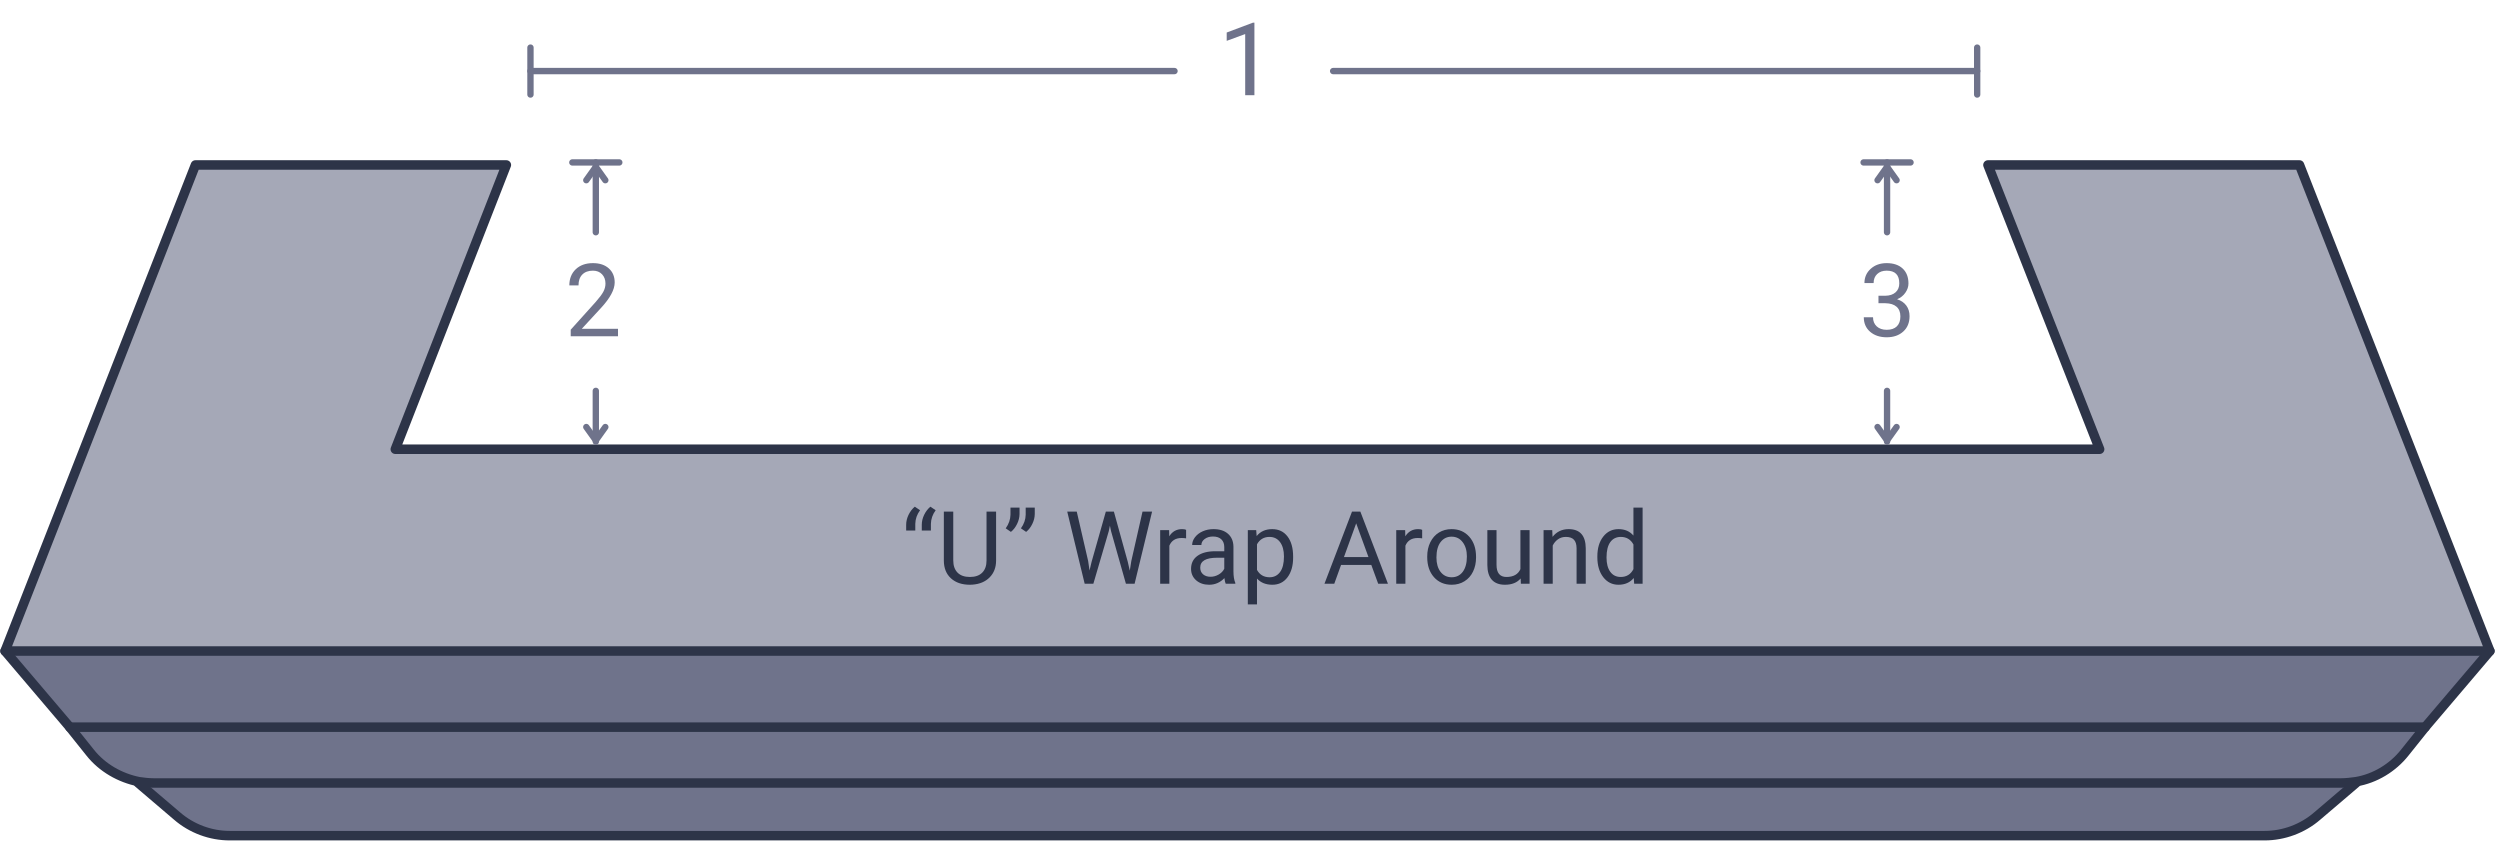 <svg width="394" height="133" viewBox="0 0 394 133" fill="none" xmlns="http://www.w3.org/2000/svg">
<path d="M362.401 26L392.401 102.6H0.801L30.801 26H79.801L62.301 70.8H330.901L313.301 26H362.401Z" fill="#A5A8B7"/>
<path d="M392.401 102.6L382.201 114.6H11.001L0.801 102.6H392.401Z" fill="#6F738B"/>
<path d="M382.2 114.6L379 118.6C377.1 121 374.3 122.7 371.3 123.2C370.5 123.3 369.8 123.4 369 123.4H24.2C23.4 123.4 22.6 123.3 21.9 123.2C18.9 122.6 16.1 121 14.2 118.6L11 114.6H382.2Z" fill="#6F738B"/>
<path d="M369.001 123.4C369.801 123.4 370.601 123.3 371.301 123.2V123.4L365.201 128.6C362.901 130.6 359.901 131.7 356.901 131.7H228.301H197.401H36.201C33.201 131.7 30.201 130.6 27.901 128.6L21.801 123.4V123.2C22.601 123.3 23.301 123.4 24.101 123.4H369.001Z" fill="#6F738B"/>
<path d="M392.401 102.6H0.801L30.801 26H79.801L62.301 70.8H330.901L313.301 26H362.401L392.401 102.6Z" stroke="#2D3448" stroke-width="1.5" stroke-miterlimit="10" stroke-linecap="round" stroke-linejoin="round"/>
<path d="M21.801 123.4L27.901 128.6C30.201 130.6 33.201 131.7 36.201 131.7H197.401H228.301H356.901C359.901 131.7 362.901 130.6 365.201 128.6L371.301 123.4" stroke="#2D3448" stroke-width="1.5" stroke-miterlimit="10" stroke-linecap="round" stroke-linejoin="round"/>
<path d="M11.001 114.6L0.801 102.6" stroke="#2D3448" stroke-width="1.5" stroke-miterlimit="10" stroke-linecap="round" stroke-linejoin="round"/>
<path d="M392.401 102.6L382.201 114.6" stroke="#2D3448" stroke-width="1.5" stroke-miterlimit="10" stroke-linecap="round" stroke-linejoin="round"/>
<path d="M382.2 114.6L379 118.6C377.1 121 374.3 122.7 371.3 123.2C370.5 123.3 369.8 123.4 369 123.4H24.2C23.4 123.4 22.6 123.3 21.9 123.2C18.9 122.6 16.1 121 14.2 118.6L11 114.6H382.2Z" stroke="#2D3448" stroke-width="1.5" stroke-miterlimit="10" stroke-linecap="round" stroke-linejoin="round"/>
<path d="M311.602 14.9V7.5" stroke="#6F738B" stroke-miterlimit="10" stroke-linecap="round" stroke-linejoin="round"/>
<path d="M83.602 7.5V14.9" stroke="#6F738B" stroke-miterlimit="10" stroke-linecap="round" stroke-linejoin="round"/>
<path d="M83.602 11.2H84.402H101.602H185.102" stroke="#6F738B" stroke-miterlimit="10" stroke-linecap="round" stroke-linejoin="round"/>
<path d="M210.102 11.2H293.602H311.502H311.602" stroke="#6F738B" stroke-miterlimit="10" stroke-linecap="round" stroke-linejoin="round"/>
<path d="M97.601 25.6H90.201" stroke="#6F738B" stroke-miterlimit="10" stroke-linecap="round" stroke-linejoin="round"/>
<path d="M93.9 25.6V26.3V36.6" stroke="#6F738B" stroke-miterlimit="10" stroke-linecap="round" stroke-linejoin="round"/>
<path d="M93.9 61.6V69.4V69.6" stroke="#6F738B" stroke-miterlimit="10" stroke-linecap="round" stroke-linejoin="round"/>
<path d="M92.4 28.4L93.9 26.3L95.4 28.4" stroke="#6F738B" stroke-miterlimit="10" stroke-linecap="round" stroke-linejoin="round"/>
<path d="M92.4 67.3L93.9 69.4L95.4 67.3" stroke="#6F738B" stroke-miterlimit="10" stroke-linecap="round" stroke-linejoin="round"/>
<path d="M301.101 25.6H293.701" stroke="#6F738B" stroke-miterlimit="10" stroke-linecap="round" stroke-linejoin="round"/>
<path d="M297.4 25.6V26.3V36.6" stroke="#6F738B" stroke-miterlimit="10" stroke-linecap="round" stroke-linejoin="round"/>
<path d="M297.4 61.6V69.4V69.6" stroke="#6F738B" stroke-miterlimit="10" stroke-linecap="round" stroke-linejoin="round"/>
<path d="M295.9 28.4L297.4 26.3L298.9 28.4" stroke="#6F738B" stroke-miterlimit="10" stroke-linecap="round" stroke-linejoin="round"/>
<path d="M295.9 67.3L297.4 69.4L298.9 67.3" stroke="#6F738B" stroke-miterlimit="10" stroke-linecap="round" stroke-linejoin="round"/>
<path d="M197.695 15H196.242V5.367L193.328 6.438V5.125L197.469 3.57H197.695V15Z" fill="#6F738B"/>
<path d="M97.398 53H89.945V51.961L93.883 47.586C94.466 46.925 94.867 46.388 95.086 45.977C95.31 45.56 95.422 45.13 95.422 44.688C95.422 44.094 95.242 43.607 94.883 43.227C94.523 42.846 94.044 42.656 93.445 42.656C92.727 42.656 92.167 42.862 91.766 43.273C91.37 43.68 91.172 44.247 91.172 44.977H89.727C89.727 43.93 90.062 43.083 90.734 42.438C91.412 41.792 92.315 41.469 93.445 41.469C94.503 41.469 95.338 41.747 95.953 42.305C96.568 42.857 96.875 43.594 96.875 44.516C96.875 45.635 96.162 46.969 94.734 48.516L91.688 51.82H97.398V53Z" fill="#6F738B"/>
<path d="M296.047 46.609H297.133C297.815 46.599 298.352 46.419 298.742 46.07C299.133 45.721 299.328 45.25 299.328 44.656C299.328 43.323 298.664 42.656 297.336 42.656C296.711 42.656 296.211 42.836 295.836 43.195C295.466 43.55 295.281 44.021 295.281 44.609H293.836C293.836 43.708 294.164 42.961 294.82 42.367C295.482 41.768 296.32 41.469 297.336 41.469C298.409 41.469 299.25 41.753 299.859 42.32C300.469 42.888 300.773 43.677 300.773 44.688C300.773 45.182 300.612 45.661 300.289 46.125C299.971 46.589 299.536 46.935 298.984 47.164C299.609 47.362 300.091 47.69 300.43 48.148C300.773 48.607 300.945 49.167 300.945 49.828C300.945 50.849 300.612 51.659 299.945 52.258C299.279 52.857 298.411 53.156 297.344 53.156C296.276 53.156 295.406 52.867 294.734 52.289C294.068 51.711 293.734 50.948 293.734 50H295.188C295.188 50.599 295.383 51.078 295.773 51.438C296.164 51.797 296.688 51.977 297.344 51.977C298.042 51.977 298.576 51.794 298.945 51.43C299.315 51.065 299.5 50.542 299.5 49.859C299.5 49.198 299.297 48.69 298.891 48.336C298.484 47.982 297.898 47.8 297.133 47.789H296.047V46.609Z" fill="#6F738B"/>
<path d="M144.172 79.852L145 80.414C144.516 81.076 144.266 81.789 144.25 82.555V83.617H142.812V82.711C142.812 82.18 142.938 81.654 143.188 81.133C143.443 80.612 143.771 80.185 144.172 79.852ZM146.633 79.852L147.461 80.414C146.977 81.076 146.727 81.789 146.711 82.555V83.617H145.273V82.711C145.273 82.18 145.398 81.654 145.648 81.133C145.904 80.612 146.232 80.185 146.633 79.852ZM156.984 80.625V88.359C156.979 89.432 156.641 90.31 155.969 90.992C155.302 91.674 154.396 92.057 153.25 92.141L152.852 92.156C151.607 92.156 150.615 91.82 149.875 91.148C149.135 90.477 148.76 89.552 148.75 88.375V80.625H150.234V88.328C150.234 89.151 150.461 89.792 150.914 90.25C151.367 90.703 152.013 90.93 152.852 90.93C153.701 90.93 154.349 90.703 154.797 90.25C155.25 89.797 155.477 89.159 155.477 88.336V80.625H156.984ZM159.32 83.828L158.5 83.266C158.984 82.588 159.234 81.875 159.25 81.125V80H160.68V81.016C160.674 81.537 160.544 82.057 160.289 82.578C160.039 83.094 159.716 83.51 159.32 83.828ZM161.719 83.828L160.898 83.266C161.383 82.588 161.633 81.875 161.648 81.125V80H163.078V81.016C163.073 81.537 162.943 82.057 162.688 82.578C162.438 83.094 162.115 83.51 161.719 83.828ZM171.492 88.414L171.711 89.914L172.031 88.562L174.281 80.625H175.547L177.742 88.562L178.055 89.938L178.297 88.406L180.062 80.625H181.57L178.812 92H177.445L175.102 83.711L174.922 82.844L174.742 83.711L172.312 92H170.945L168.195 80.625H169.695L171.492 88.414ZM186.93 84.844C186.711 84.807 186.474 84.789 186.219 84.789C185.271 84.789 184.628 85.193 184.289 86V92H182.844V83.547H184.25L184.273 84.523C184.747 83.768 185.419 83.391 186.289 83.391C186.57 83.391 186.784 83.427 186.93 83.5V84.844ZM193.172 92C193.089 91.833 193.021 91.537 192.969 91.109C192.297 91.807 191.495 92.156 190.562 92.156C189.729 92.156 189.044 91.922 188.508 91.453C187.977 90.979 187.711 90.38 187.711 89.656C187.711 88.776 188.044 88.094 188.711 87.609C189.383 87.12 190.326 86.875 191.539 86.875H192.945V86.211C192.945 85.706 192.794 85.305 192.492 85.008C192.19 84.706 191.745 84.555 191.156 84.555C190.641 84.555 190.208 84.685 189.859 84.945C189.51 85.206 189.336 85.521 189.336 85.891H187.883C187.883 85.469 188.031 85.062 188.328 84.672C188.63 84.276 189.036 83.963 189.547 83.734C190.062 83.505 190.628 83.391 191.242 83.391C192.216 83.391 192.979 83.635 193.531 84.125C194.083 84.609 194.37 85.279 194.391 86.133V90.023C194.391 90.799 194.49 91.417 194.688 91.875V92H193.172ZM190.773 90.898C191.227 90.898 191.656 90.781 192.062 90.547C192.469 90.312 192.763 90.008 192.945 89.633V87.898H191.812C190.042 87.898 189.156 88.417 189.156 89.453C189.156 89.906 189.307 90.26 189.609 90.516C189.911 90.771 190.299 90.898 190.773 90.898ZM203.797 87.867C203.797 89.154 203.503 90.19 202.914 90.977C202.326 91.763 201.529 92.156 200.523 92.156C199.497 92.156 198.69 91.831 198.102 91.18V95.25H196.656V83.547H197.977L198.047 84.484C198.635 83.755 199.453 83.391 200.5 83.391C201.516 83.391 202.318 83.773 202.906 84.539C203.5 85.305 203.797 86.37 203.797 87.734V87.867ZM202.352 87.703C202.352 86.75 202.148 85.997 201.742 85.445C201.336 84.893 200.779 84.617 200.07 84.617C199.195 84.617 198.539 85.005 198.102 85.781V89.82C198.534 90.591 199.195 90.977 200.086 90.977C200.779 90.977 201.328 90.703 201.734 90.156C202.146 89.604 202.352 88.787 202.352 87.703ZM216.117 89.031H211.352L210.281 92H208.734L213.078 80.625H214.391L218.742 92H217.203L216.117 89.031ZM211.805 87.797H215.672L213.734 82.477L211.805 87.797ZM224.133 84.844C223.914 84.807 223.677 84.789 223.422 84.789C222.474 84.789 221.831 85.193 221.492 86V92H220.047V83.547H221.453L221.477 84.523C221.951 83.768 222.622 83.391 223.492 83.391C223.773 83.391 223.987 83.427 224.133 83.5V84.844ZM224.93 87.695C224.93 86.867 225.091 86.122 225.414 85.461C225.742 84.799 226.195 84.289 226.773 83.93C227.357 83.57 228.021 83.391 228.766 83.391C229.917 83.391 230.846 83.789 231.555 84.586C232.268 85.383 232.625 86.443 232.625 87.766V87.867C232.625 88.69 232.466 89.43 232.148 90.086C231.836 90.737 231.385 91.245 230.797 91.609C230.214 91.974 229.542 92.156 228.781 92.156C227.635 92.156 226.706 91.758 225.992 90.961C225.284 90.164 224.93 89.109 224.93 87.797V87.695ZM226.383 87.867C226.383 88.805 226.599 89.557 227.031 90.125C227.469 90.693 228.052 90.977 228.781 90.977C229.516 90.977 230.099 90.69 230.531 90.117C230.964 89.539 231.18 88.732 231.18 87.695C231.18 86.768 230.958 86.018 230.516 85.445C230.078 84.867 229.495 84.578 228.766 84.578C228.052 84.578 227.477 84.862 227.039 85.43C226.602 85.997 226.383 86.81 226.383 87.867ZM239.656 91.164C239.094 91.826 238.268 92.156 237.18 92.156C236.279 92.156 235.591 91.896 235.117 91.375C234.648 90.849 234.411 90.073 234.406 89.047V83.547H235.852V89.008C235.852 90.289 236.372 90.93 237.414 90.93C238.518 90.93 239.253 90.518 239.617 89.695V83.547H241.062V92H239.688L239.656 91.164ZM244.633 83.547L244.68 84.609C245.326 83.797 246.169 83.391 247.211 83.391C248.997 83.391 249.898 84.398 249.914 86.414V92H248.469V86.406C248.464 85.797 248.323 85.346 248.047 85.055C247.776 84.763 247.352 84.617 246.773 84.617C246.305 84.617 245.893 84.742 245.539 84.992C245.185 85.242 244.909 85.57 244.711 85.977V92H243.266V83.547H244.633ZM251.742 87.703C251.742 86.406 252.049 85.365 252.664 84.578C253.279 83.787 254.083 83.391 255.078 83.391C256.068 83.391 256.852 83.729 257.43 84.406V80H258.875V92H257.547L257.477 91.094C256.898 91.802 256.094 92.156 255.062 92.156C254.083 92.156 253.284 91.755 252.664 90.953C252.049 90.151 251.742 89.104 251.742 87.812V87.703ZM253.188 87.867C253.188 88.826 253.385 89.576 253.781 90.117C254.177 90.659 254.724 90.93 255.422 90.93C256.339 90.93 257.008 90.518 257.43 89.695V85.812C256.997 85.016 256.333 84.617 255.438 84.617C254.729 84.617 254.177 84.891 253.781 85.438C253.385 85.984 253.188 86.794 253.188 87.867Z" fill="#2D3448"/>
</svg>
